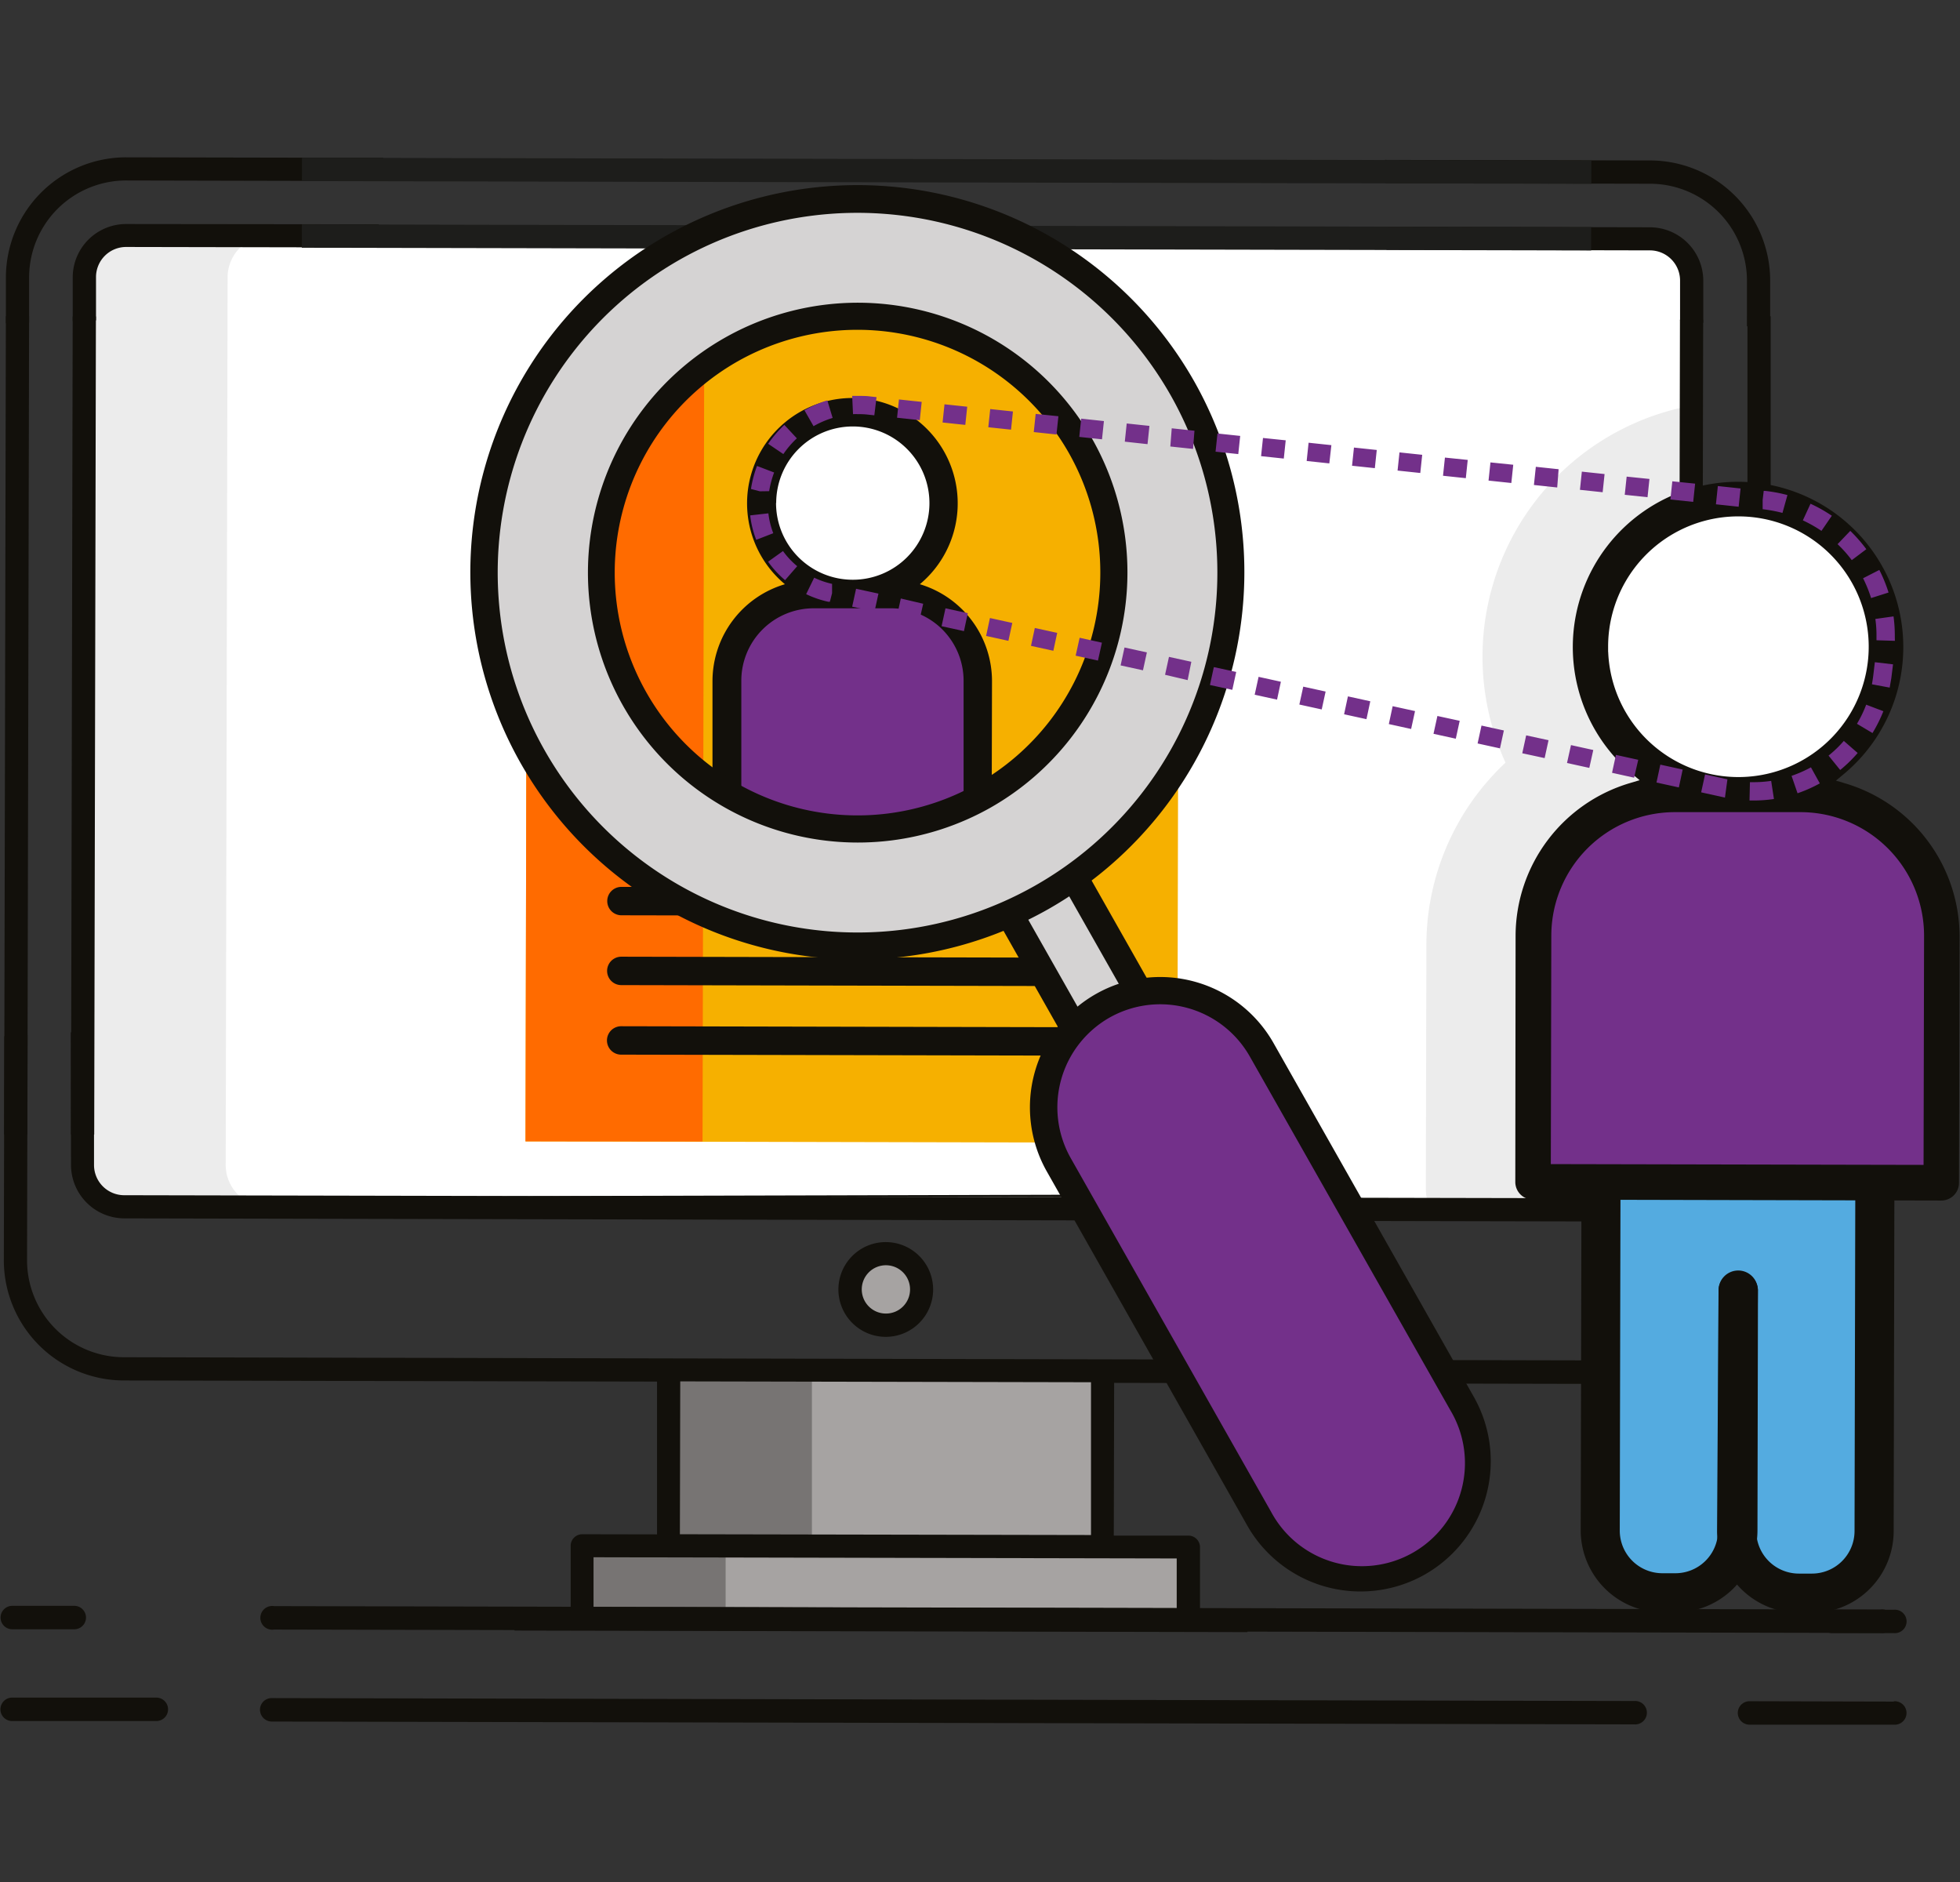 <svg id="Capa_1" data-name="Capa 1" xmlns="http://www.w3.org/2000/svg" viewBox="0 0 276 265"><rect x="0" y="0" width="276" height="265" fill="#333333" stroke="none"/><defs><style>.cls-1{fill:#fff;}.cls-2{fill:#ececec;}.cls-3{fill:#a6a3a2;}.cls-4{fill:#777473;}.cls-5{fill:#12100b;}.cls-6{fill:#1d1d1b;}.cls-7{fill:#f6b000;}.cls-8{fill:#ff6b00;}.cls-9{fill:#73308a;}.cls-10{fill:#54abe0;}.cls-11{fill:#d5d3d3;}</style></defs><rect class="cls-1" x="56.55" y="-11.4" width="136.72" height="226.33" rx="5.88" transform="translate(22.87 226.46) rotate(-89.88)"/><path class="cls-2" d="M263.58,166.62a10.11,10.11,0,0,0,2-5c-3.18.5-6.92-1.09-7.76-4.47-2.39-9.66-.87-19.56-.06-29.36-.53-1.38-1-2.57-1.3-3.41-3.38-9.34-6.39-18.79-9.52-28.22a102.29,102.29,0,0,1-4.05-15.37c-2.81-.63-5.36-2.8-5.4-6.12-.07-6.11-.25-11.88.85-17.59A35.95,35.95,0,0,0,212,107.37a35.2,35.2,0,0,0-11.14,25.47l-.08,34.51a10,10,0,0,0,.25,2C221.87,168.57,242.73,167.62,263.58,166.62Z"/><path class="cls-2" d="M31.78,164.05l.27-125a5.88,5.88,0,0,1,5.89-5.87l-20.18,0A5.89,5.89,0,0,0,11.87,39l-.26,125a5.89,5.89,0,0,0,5.86,5.89l20.18,0A5.88,5.88,0,0,1,31.78,164.05Z"/><path class="cls-3" d="M82,217.63l85.4.18,0,10.28-85.4-.18Z"/><path class="cls-4" d="M82,217.63l20.18,0,0,10.28-20.17,0Z"/><path class="cls-3" d="M94.16,192.88l61.11.13-.05,24.77-61.11-.13Z"/><path class="cls-4" d="M94.16,192.88l20.17,0,0,24.78-20.17,0Z"/><circle class="cls-3" cx="124.74" cy="181.54" r="5.03"/><path class="cls-5" d="M124.75,174.87a6.67,6.67,0,1,0,6.65,6.68A6.67,6.67,0,0,0,124.75,174.87Zm0,10.06a3.4,3.4,0,1,1,3.4-3.38,3.39,3.39,0,0,1-3.4,3.38Z"/><path class="cls-5" d="M22,239,1.71,239a1.65,1.65,0,1,0,0,3.3l20.32,0A1.65,1.65,0,0,0,22,239Z"/><path class="cls-5" d="M266.68,239.56l-20.32-.05a1.65,1.65,0,0,0,0,3.3l20.33,0a1.65,1.65,0,1,0,0-3.29Z"/><path class="cls-5" d="M230.13,239.48l-191.87-.41a1.64,1.64,0,0,0-1.65,1.64,1.67,1.67,0,0,0,1.65,1.66l191.87.4a1.65,1.65,0,1,0,0-3.29Z"/><path class="cls-5" d="M264.77,226.6l-226.18-.48a1.67,1.67,0,1,0,0,3.3l226.18.48a1.67,1.67,0,1,0,0-3.3Z"/><path class="cls-5" d="M1.73,229.38l8.73,0a1.65,1.65,0,0,0,0-3.3l-8.73,0a1.65,1.65,0,0,0,0,3.3Z"/><path class="cls-5" d="M256.33,228.27a1.65,1.65,0,0,0,1.65,1.65l8.72,0a1.65,1.65,0,1,0,0-3.29l-8.72,0a1.66,1.66,0,0,0-1.66,1.64Z"/><path class="cls-5" d="M232.35,32l-37.19-.08c0,1.08.08,2.16.08,3.25v0l37.11.08a4.25,4.25,0,0,1,4.23,4.25v5.61a8.23,8.23,0,0,1,1.84.11l1.43.23V39.53A7.53,7.53,0,0,0,232.35,32Z"/><path class="cls-5" d="M17.76,31.54A7.52,7.52,0,0,0,10.24,39l0,6.21,3.28-.1V39a4.24,4.24,0,0,1,4.25-4.23l36,.07a18.11,18.11,0,0,1-.44-3.26Z"/><path class="cls-5" d="M176.18,226.48l-7.2,0v-8.65a1.64,1.64,0,0,0-1.63-1.64l-10.51,0,.05-21.5,75.1.16A16.93,16.93,0,0,0,249,177.93l.06-30.45-3.27.08-.06,30.37A13.66,13.66,0,0,1,232,191.54l-214.59-.46A13.65,13.65,0,0,1,3.81,177.41l.07-31.72-3.27.19L.54,177.41a16.93,16.93,0,0,0,16.88,16.94l75.1.16,0,21.51L82,216a1.63,1.63,0,0,0-1.64,1.64l0,8.64-9.42,0a6.1,6.1,0,0,1,1.52,3.28l103.2.22A7,7,0,0,1,176.18,226.48Zm-80.39-32,57.84.12,0,21.51L95.74,216Zm69.91,31.94-82.12-.18,0-7,82.12.17Z"/><path class="cls-5" d="M.83,39v6.51l3.27-.1,0-6.41A13.66,13.66,0,0,1,17.78,25.41l35.83.08c.13-1.09.26-2.18.37-3.27l-36.2-.07A16.94,16.94,0,0,0,.83,39Z"/><path class="cls-5" d="M232.37,22.59,195,22.51c0,1.1,0,2.19.08,3.28l37.33.08A13.66,13.66,0,0,1,246,39.54v6.4c1.09.05,2.18.09,3.27.11V39.54A16.93,16.93,0,0,0,232.37,22.59Z"/><rect class="cls-6" x="42.52" y="22.4" width="181.56" height="3.29" transform="translate(0.05 -0.28) rotate(0.12)"/><rect class="cls-6" x="42.5" y="31.78" width="181.56" height="3.29" transform="translate(0.07 -0.28) rotate(0.12)"/><path class="cls-7" d="M88.5,45.14l63.25.14A14.25,14.25,0,0,1,166,59.56l-.22,101.33L74,160.69l.22-101.33A14.24,14.24,0,0,1,88.5,45.14Z"/><path class="cls-8" d="M86.54,46.1l12.63,0-.24,114.61L74,160.69l.22-102.32A12.3,12.3,0,0,1,86.54,46.1Z"/><circle class="cls-1" cx="120.07" cy="70.83" r="12.81"/><path class="cls-9" d="M114.58,83.63l10.93,0a12.21,12.21,0,0,1,12.18,12.23h0l-.05,21.36h0l-35.33-.08h0l0-21.36a12.2,12.2,0,0,1,12.23-12.17Z"/><path class="cls-5" d="M102.3,119.18l35.34.08a2,2,0,0,0,2-2l.05-21.36a14.25,14.25,0,0,0-10.16-13.65,14.83,14.83,0,1,0-19,0A14.24,14.24,0,0,0,100.33,95.8l0,21.36A2,2,0,0,0,102.3,119.18Zm7-48.38a10.79,10.79,0,1,1,10.77,10.82h0A10.8,10.8,0,0,1,109.28,70.8Zm-4.91,25a10.19,10.19,0,0,1,10.2-10.16l10.94,0a10.2,10.2,0,0,1,10.16,10.2l0,19.34-31.3-.06Z"/><path class="cls-5" d="M152.41,125l-64.9-.14a2,2,0,1,0,0,4l64.9.13a2,2,0,0,0,0-4Z"/><path class="cls-5" d="M152.39,134.83l-64.9-.14a2,2,0,1,0,0,4l64.9.14a2,2,0,0,0,0-4Z"/><path class="cls-5" d="M152.36,144.62l-64.89-.14a2,2,0,1,0,0,4l64.9.14a2,2,0,0,0,0-4Z"/><path class="cls-5" d="M189.24,168.1v.53l-49.72-.1h0l-16.94,0c-1.15,0-2.29.05-3.44,0l-8.63,0v0l-50.22-.1"/><path class="cls-5" d="M57,168.35l-39.55-.08A4.25,4.25,0,0,1,13.24,164l0-18.79-3.27.13L10,164a7.53,7.53,0,0,0,7.5,7.53l214.58.45a7.52,7.52,0,0,0,7.53-7.49l0-16.9c-1.09,0-2.18-.1-3.27-.16l0,17.05a4.23,4.23,0,0,1-4.24,4.23l-39.55-.08"/><rect class="cls-5" x="0.7" y="44.53" width="3.27" height="115.17" transform="translate(0.22 0) rotate(0.12)"/><rect class="cls-5" x="10.11" y="44.55" width="3.27" height="115.17" transform="translate(0.22 -0.02) rotate(0.12)"/><rect class="cls-5" x="236.44" y="45.03" width="3.27" height="115.17" transform="translate(0.22 -0.51) rotate(0.12)"/><rect class="cls-5" x="245.85" y="45.05" width="3.27" height="115.17" transform="matrix(1, 0, 0, 1, 0.22, -0.53)"/><path class="cls-10" d="M251,222.27l-12.47,0c-13.13,3.14-13.9-9.07-13.88-20.23h0l.08-35.36h0l40.31.08h0L265,202.1c0,11.15-.05,22-14,20.17Z"/><path class="cls-5" d="M235.93,227h-1.84a11.55,11.55,0,0,1-11.5-11.55l.17-76.27a11.53,11.53,0,0,1,11.54-11.5h1.84a11.54,11.54,0,0,1,11.5,11.54,2.78,2.78,0,0,1-5.55,0,6,6,0,0,0-6-6h-1.84a6,6,0,0,0-6,6l-.16,76.27a6,6,0,0,0,6,6h1.84a6,6,0,0,0,6-6l.07-33.89a2.78,2.78,0,0,1,5.55,0l-.07,33.89A11.54,11.54,0,0,1,235.93,227Z"/><path class="cls-5" d="M255.13,227.07h-1.84a11.54,11.54,0,0,1-11.5-11.55l.21-33.9a2.77,2.77,0,0,1,2.78-2.75h0a2.76,2.76,0,0,1,2.75,2.78l-.22,33.89a6,6,0,0,0,6,6h1.84a6,6,0,0,0,6-6l.17-76.27a6,6,0,0,0-6-6h-1.84a6,6,0,0,0-6,6,2.77,2.77,0,1,1-5.54,0,11.53,11.53,0,0,1,11.55-11.5h1.84a11.52,11.52,0,0,1,11.49,11.54l-.16,76.27A11.52,11.52,0,0,1,255.13,227.07Z"/><circle class="cls-1" cx="244.78" cy="91.01" r="20.84" transform="matrix(0, -1, 1, 0, 153.24, 335.6)"/><path class="cls-9" d="M235.84,111.84l17.79,0a19.85,19.85,0,0,1,19.81,19.89h0l-.08,34.75h0l-57.49-.12h0l.08-34.75a19.85,19.85,0,0,1,19.89-19.81Z"/><path class="cls-5" d="M213.38,166.4a2.48,2.48,0,0,0,2.49,2.49l57.49.13a2.5,2.5,0,0,0,2.5-2.5l.08-34.74a22.52,22.52,0,0,0-16-21.46l-1.41-.42,1.13-.94a23.27,23.27,0,1,0-29.9-.06l1.13.94-1.41.42a22.48,22.48,0,0,0-16.06,21.38Zm13.07-74.64h0V91a18.33,18.33,0,0,1,18.38-18.3h0a18.35,18.35,0,1,1-18.37,19.09Zm-8,39.89a17.4,17.4,0,0,1,17.38-17.31l17.8,0a17.4,17.4,0,0,1,17.31,17.38L270.87,164l-52.49-.11Z"/><line class="cls-1" x1="17.47" y1="168.27" x2="253.27" y2="168.77"/><rect class="cls-11" x="146.69" y="118.8" width="10.47" height="33.06" transform="translate(-46.96 92.42) rotate(-29.52)"/><path class="cls-5" d="M167.25,147.87l-12.45,7-18.18-32.11,12.45-7Zm-11,1.82,5.78-3.27L147.62,121l-5.78,3.27Z"/><path class="cls-9" d="M155.29,141.6h0a16.43,16.43,0,0,1,22.39,6.2l28.2,49.82a16.43,16.43,0,0,1-6.2,22.39h0a16.43,16.43,0,0,1-22.39-6.2L149.08,164A16.43,16.43,0,0,1,155.29,141.6Z"/><path class="cls-5" d="M200.62,221.68a18.35,18.35,0,0,1-25-6.93l-28.21-49.82a18.34,18.34,0,0,1,31.93-18.07l28.21,49.82A18.36,18.36,0,0,1,200.62,221.68Zm-44.39-78.41A14.53,14.53,0,0,0,150.75,163L179,212.86a14.51,14.51,0,1,0,25.25-14.29L176,148.75A14.51,14.51,0,0,0,156.23,143.27Z"/><path class="cls-11" d="M94.85,34.85A52.58,52.58,0,1,0,166.51,54.7,52.58,52.58,0,0,0,94.85,34.85ZM138.54,112a36.11,36.11,0,1,1,13.64-49.21A36.11,36.11,0,0,1,138.54,112Z"/><path class="cls-5" d="M147.61,128a54.51,54.51,0,1,1,20.57-74.28A54.58,54.58,0,0,1,147.61,128ZM95.79,36.52a50.67,50.67,0,1,0,69.06,19.13A50.73,50.73,0,0,0,95.79,36.52Zm43.7,77.18a38,38,0,1,1,14.36-51.82A38.08,38.08,0,0,1,139.49,113.7ZM103.9,50.86a34.19,34.19,0,1,0,46.61,12.91A34.23,34.23,0,0,0,103.9,50.86Z"/><path class="cls-9" d="M246.9,112.7h-.54l.06-2.58h.48a17.35,17.35,0,0,0,2.51-.18l.39,2.55A20,20,0,0,1,246.9,112.7Zm-4-.41-3.35-.74.55-2.52,3.15.69Zm10.22-.62-.84-2.44a17.94,17.94,0,0,0,2.73-1.2l1.25,2.26A19.94,19.94,0,0,1,253.16,111.67Zm-16.71-.81-3.15-.69.54-2.52,3.15.69Zm-6.3-1.37L227,108.8l.55-2.52,3.14.69Zm29-1.11-1.62-2a16.84,16.84,0,0,0,2.15-2.07l1.95,1.7A19.93,19.93,0,0,1,259.16,108.38Zm-35.31-.27-3.14-.69.56-2.52,3.14.69Zm-6.29-1.38-3.15-.68.55-2.52,3.15.68Zm-6.29-1.37-3.15-.69.55-2.52,3.15.69ZM205,104l-3.14-.69.55-2.51,3.14.68Zm58.71-.78-2.22-1.32a16.67,16.67,0,0,0,1.3-2.69l2.42.92A20.49,20.49,0,0,1,263.68,103.2Zm-65-.59-3.14-.69.54-2.52,3.15.69Zm-6.29-1.38-3.15-.69.54-2.52,3.15.69Zm-6.3-1.37-3.15-.69.55-2.52,3.15.69Zm-6.29-1.38-3.15-.69.55-2.52,3.14.69Zm-6.3-1.38-3.15-.68.55-2.52,3.15.68Zm92.6-.31-2.53-.47q.1-.57.18-1.17l.23-1.94,2.56.3-.24,1.95C266.25,95.91,266.18,96.35,266.1,96.79Zm-98.89-1.06L164.06,95l.55-2.52,3.15.69Zm-6.29-1.38-3.15-.69.55-2.52,3.15.69ZM154.61,93l-3.14-.69.56-2.52,3.14.69Zm-6.28-1.38-3.15-.69.54-2.52,3.15.69ZM142,90.22l-3.14-.69.54-2.52,3.15.69Zm124.83,0-2.59-.08,0-.57a16.18,16.18,0,0,0-.16-2.43l2.56-.36a20.2,20.2,0,0,1,.18,2.81ZM135.74,88.85l-3.15-.69.55-2.52,3.14.69Zm-6.3-1.38-3.14-.69.55-2.52L130,85Zm-6.29-1.38L120,85.41l.55-2.52,3.15.68Zm-6.29-1.37-.23,0a14.28,14.28,0,0,1-3.11-1.07l1.13-2.32a11.53,11.53,0,0,0,2.52.87l0,1.31Zm146.62-.52a18.3,18.3,0,0,0-1.13-2.79l2.29-1.17a20.41,20.41,0,0,1,1.3,3.18ZM110.55,81.68a14.07,14.07,0,0,1-2.39-2.6l2.1-1.5a11.33,11.33,0,0,0,2,2.13Zm150.21-2.82a17.71,17.71,0,0,0-2-2.25l1.79-1.87a21.3,21.3,0,0,1,2.26,2.58ZM106.49,76a13.75,13.75,0,0,1-.85-3.44l2.56-.29a11.47,11.47,0,0,0,.69,2.8Zm150-1.26a18.75,18.75,0,0,0-2.62-1.48l1.08-2.34a20.9,20.9,0,0,1,3,1.69ZM251,72.21a20.45,20.45,0,0,0-2.79-.52l0-1.3.15-1.28.17,0a20.32,20.32,0,0,1,3.17.59Zm-6.17-.87-3.2-.34.27-2.57,3.2.34Zm-6.4-.68-3.21-.34.27-2.56,3.21.33ZM232,70l-3.21-.34.27-2.56,3.21.33ZM107,69.17l-1.25-.33a16,16,0,0,1,.85-3.24l2.41.92a13.77,13.77,0,0,0-.7,2.63Zm118.68.13-3.2-.34.27-2.56,3.2.34Zm-6.4-.67L216,68.28l.27-2.56,3.21.34ZM212.82,68l-3.21-.34.27-2.56,3.21.33Zm-6.41-.68-3.21-.34.27-2.56,3.21.33ZM200,66.59l-3.2-.34.27-2.56,3.2.34Zm-6.4-.68-3.21-.34.27-2.56,3.21.34Zm-6.41-.67L184,64.9l.27-2.57,3.21.34Zm-6.41-.68-3.2-.34.27-2.56,3.2.33Zm-70.47-.63-2.14-1.45a16.17,16.17,0,0,1,2.28-2.66l1.76,1.89A13,13,0,0,0,110.31,63.93Zm64.06,0-3.2-.34.27-2.56,3.2.34ZM168,63.2l-3.2-.34L165,60.3l3.2.34Zm-6.41-.67-3.2-.35.27-2.56,3.2.34Zm-6.41-.68-3.2-.34.27-2.57,3.2.34Zm-6.41-.68-3.2-.34.27-2.56,3.2.33Zm-6.4-.68-3.2-.34.27-2.56,3.2.34ZM114.56,60l-1.28-2.24a15.35,15.35,0,0,1,3.22-1.39l.75,2.47A13.09,13.09,0,0,0,114.56,60Zm21.37-.18-3.2-.34.27-2.56,3.2.34Zm-6.41-.67-3.2-.34.27-2.57,3.2.34Zm-6.4-.68-.85-.09a10.13,10.13,0,0,0-1.44-.07,5.61,5.61,0,0,0-.71,0L120,55.74c.33,0,.65,0,1,0h0c.51,0,1.05,0,1.58.08l.85.09Z"/></svg>